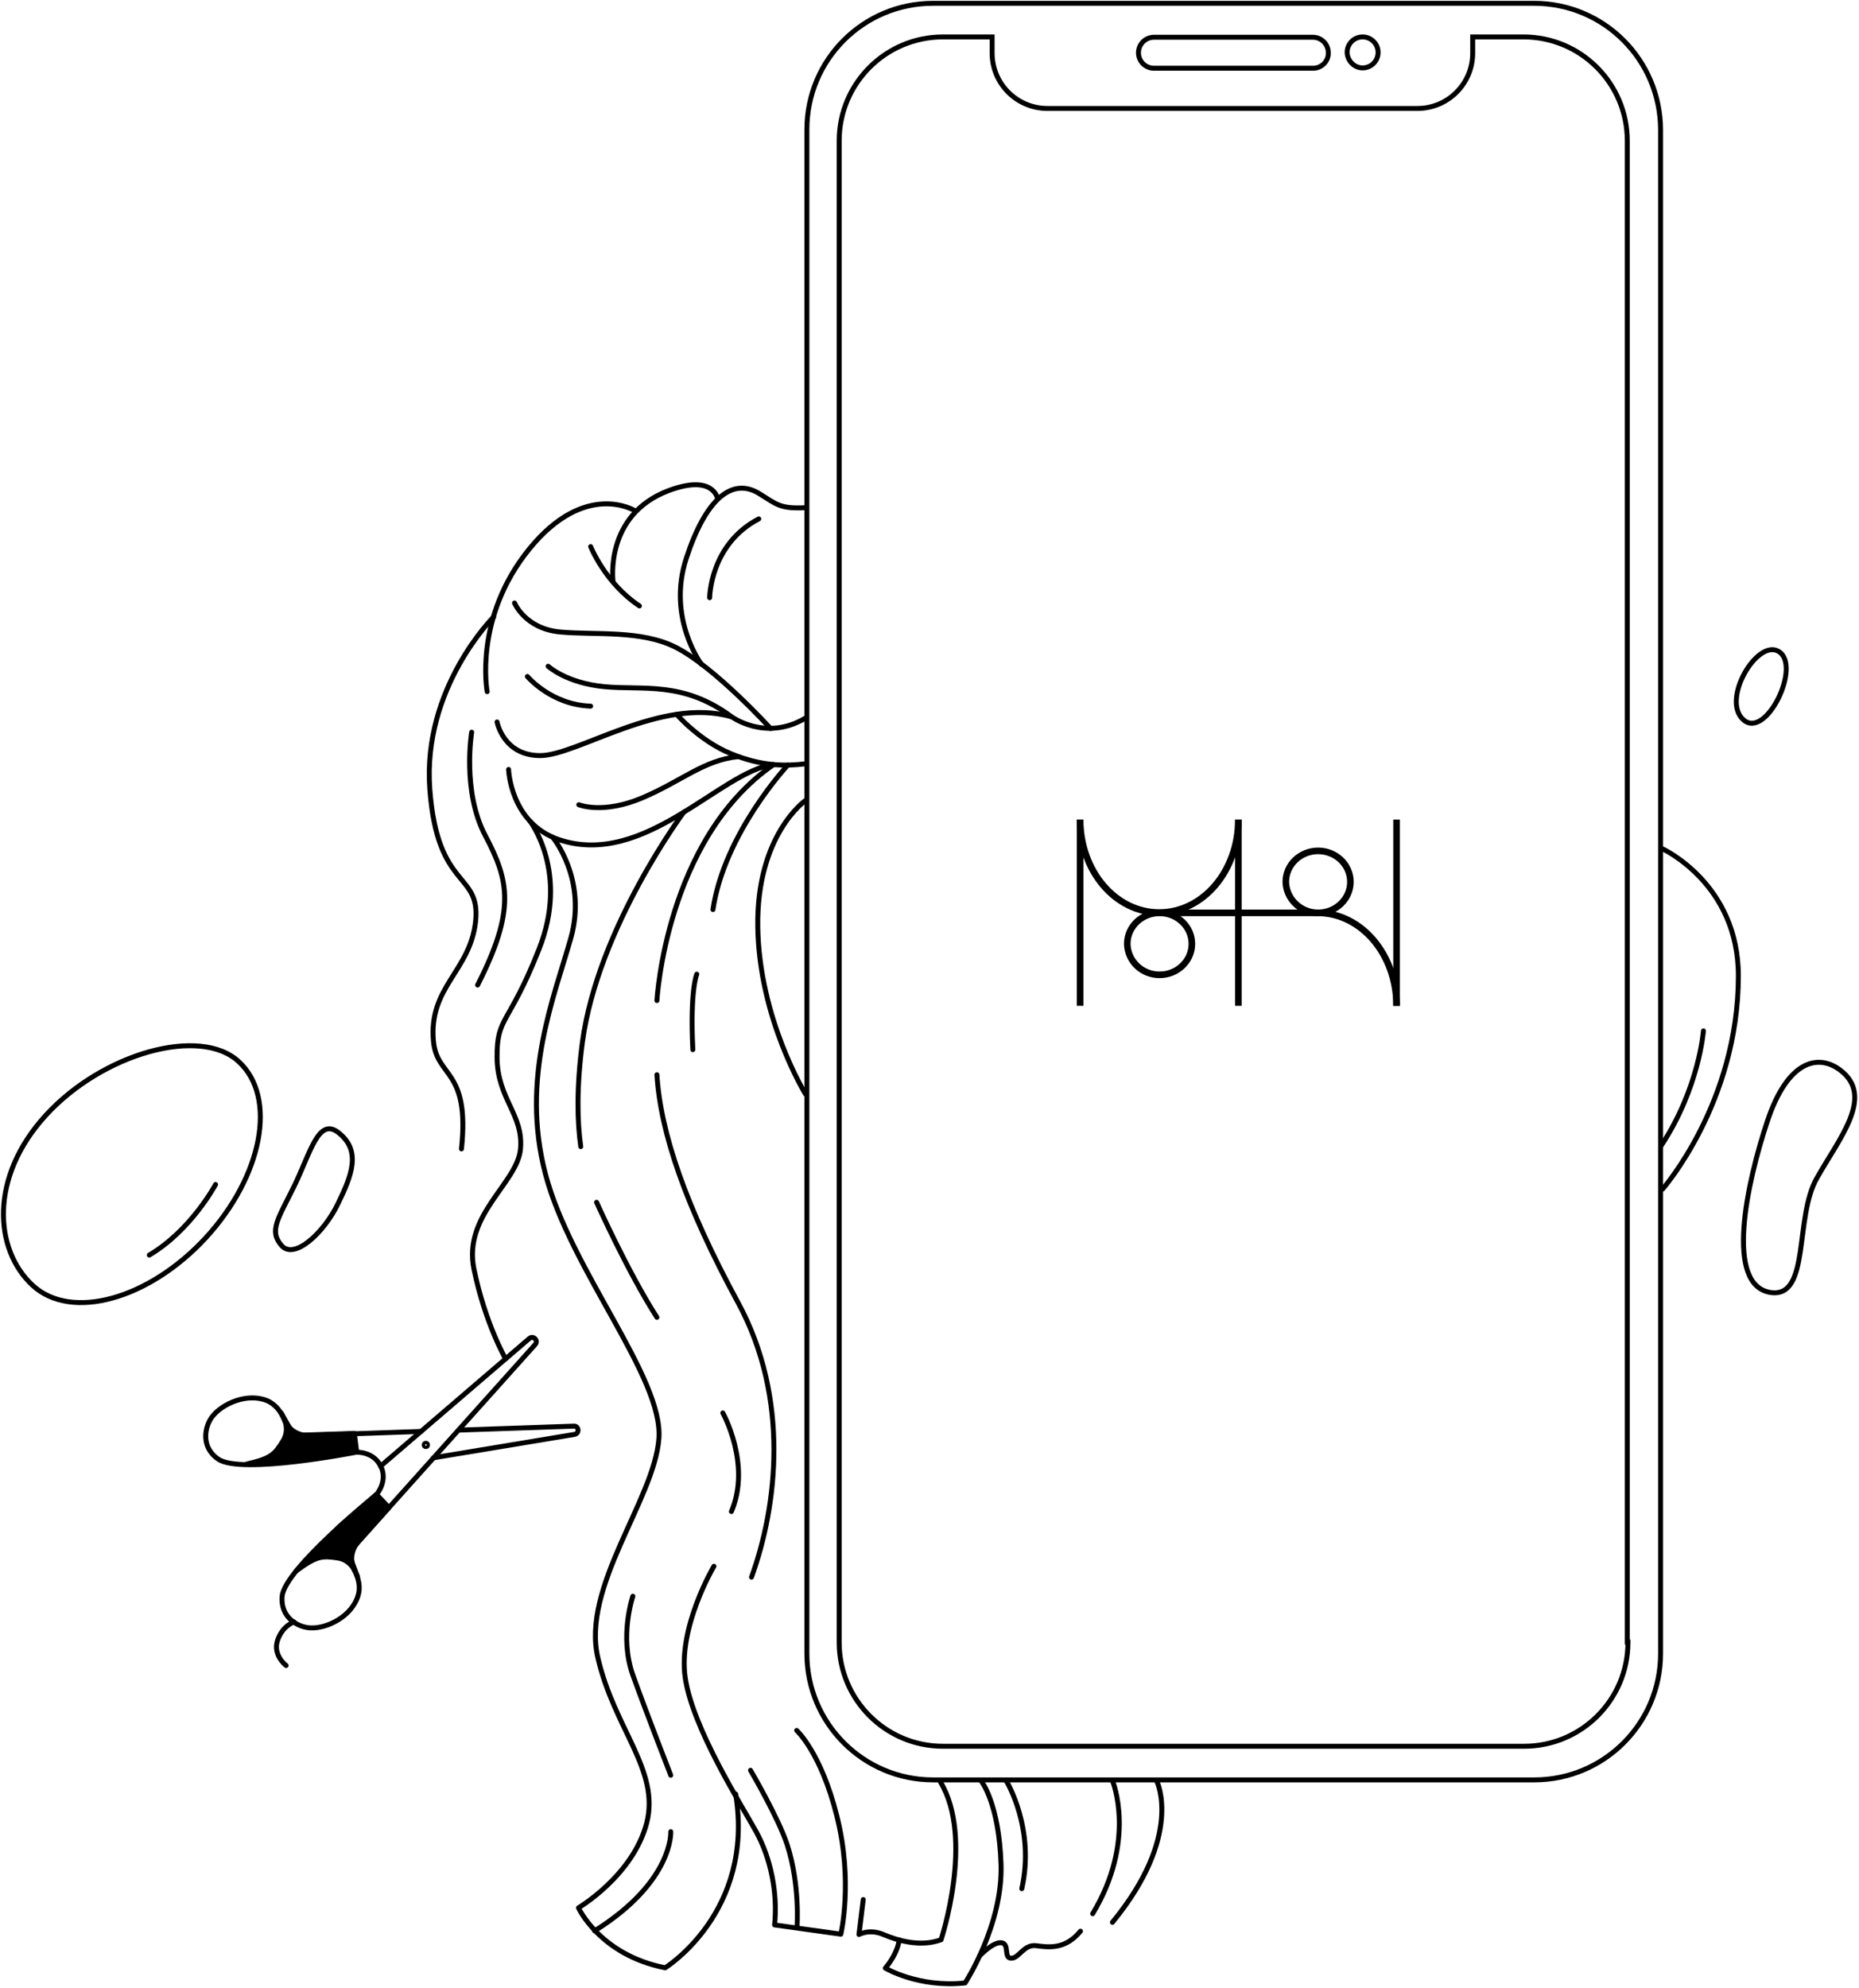 <?xml version="1.0" encoding="UTF-8"?> <!-- Generator: Adobe Illustrator 23.1.1, SVG Export Plug-In . SVG Version: 6.00 Build 0) --> <svg xmlns="http://www.w3.org/2000/svg" xmlns:xlink="http://www.w3.org/1999/xlink" id="Layer_1" x="0px" y="0px" viewBox="0 0 564 603" style="enable-background:new 0 0 564 603;" xml:space="preserve"> <style type="text/css"> .st0{fill:none;stroke:#000000;stroke-width:1.5;stroke-miterlimit:10;} .st1{fill:none;stroke:#000000;stroke-width:1.5;stroke-linecap:round;stroke-linejoin:round;stroke-miterlimit:10;} .st2{stroke:#000000;stroke-width:1.5;stroke-linecap:round;stroke-linejoin:round;stroke-miterlimit:10;} .st3{fill:none;stroke:#000000;stroke-width:2;stroke-miterlimit:10;} </style> <path class="st0" d="M465.4,1H283.1c-21.2,0-38.3,17.1-38.3,38.3v462.3c0,21.1,17.1,38.3,38.3,38.3h182.4 c21.1,0,38.3-17.1,38.3-38.3V39.3C503.7,18.1,486.6,1,465.4,1z M493.9,498.2c0,17.4-14.1,31.5-31.5,31.5H286.1 c-17.4,0-31.5-14.1-31.5-31.5V42.7c0-17.4,14.1-31.5,31.5-31.5H301v4.9c0,9.3,7.5,16.8,16.8,16.8H430c9.3,0,16.8-7.5,16.8-16.8v-4.9 h15.4c17.4,0,31.5,14.1,31.5,31.5v455.4H493.9z"></path> <path class="st0" d="M398.4,20.7h-48.3c-2.6,0-4.7-2.1-4.7-4.7s2.1-4.7,4.7-4.7h48.2c2.6,0,4.7,2.1,4.7,4.7 C403.1,18.5,401,20.7,398.4,20.7z"></path> <path class="st0" d="M413.4,20.6c2.6,0,4.7-2.1,4.7-4.7c0-2.6-2.1-4.7-4.7-4.7c-2.6,0-4.7,2.1-4.7,4.7 C408.8,18.5,410.9,20.6,413.4,20.6z"></path> <path class="st1" d="M62.4,375.5c-17.3,18.7-40.8,25.2-52.5,14.4c-11.7-10.8-13.2-32.8,4-51.6c17.2-18.8,46.8-27.1,58.5-16.3 C84.2,332.8,79.7,356.7,62.4,375.5z"></path> <path class="st1" d="M102.6,343.5c-6-4.6-8.4,6.1-13.3,16.2c-4.9,10-7.8,13.6-3.9,18.1s12.9-3.9,17.1-12.6 C106.8,356.4,109.7,349,102.6,343.5z"></path> <path class="st1" d="M65.4,359.3c0,0-7.4,13.9-20.1,21.4"></path> <path class="st1" d="M115.5,444.7l45.1-38.7c1.2-1,2.8,0.6,1.8,1.8l-53.8,60c-2.1,2.4-2.5,5.9-1,8.7c1.1,2.1,1.9,4.8,1,7.6 c-1.9,6.2-9.3,9.9-14.3,9.7c-3.8-0.1-9.3-3.1-8.7-9.6c0.8-8.4,28.6-30.8,28.6-30.8S117.8,449.3,115.5,444.7z"></path> <path class="st1" d="M86.8,505.2c0,0-4.1-3.1-2.6-7.6s5-5.6,5-5.6"></path> <path class="st2" d="M108.5,478.4c0,0-1.3-5.1-6-5.8c-4.7-0.7-6.4-0.7-12.6,3.9l13-13.4l11.3-9.8l3.8,4l-10.1,11.3 c-1.3,1.5-1.7,3.6-1,5.5L108.5,478.4z"></path> <path class="st1" d="M127.8,434.2l-34.3,1.2c-3.2,0.1-6.1-1.9-7.3-4.8c-0.9-2.2-2.4-4.5-5.1-5.7c-6-2.5-13.6,0.8-16.7,4.8 c-2.3,3-3.6,9.2,1.8,12.9c7,4.8,41.9-2.1,41.9-2.1s5.4-0.3,7.5,4.5"></path> <path class="st1" d="M131.5,442.2l42.8-7.1c1.6-0.3,1.3-2.6-0.2-2.5l-34.9,1.2"></path> <path class="st2" d="M85.3,428.6c0,0,3.1,4.3,0.6,8.4s-3.6,5.4-11.1,7.1l18.6-1.4l14.8-2.4l-0.7-5.5l-15.1,0.5c-2,0.1-3.9-1-4.9-2.8 L85.3,428.6z"></path> <path class="st1" d="M129.2,438.8c0.3,0,0.5-0.2,0.5-0.5s-0.2-0.5-0.5-0.5s-0.5,0.2-0.5,0.5S128.9,438.8,129.2,438.8z"></path> <path class="st1" d="M149.8,187.1c0,0-21.7,21.5-19.4,52.3c2.3,30.8,15.4,24.9,13.9,40c-1.6,15.2-14.3,19.9-12.8,36.4 c1,11.2,11.1,8.4,8.5,32.7"></path> <path class="st1" d="M143.1,222.1c0,0-3,18,4.2,31.5c7.1,13.5,9.2,22.4-2.4,45.2"></path> <path class="st1" d="M147.8,209.8c0,0-4.2-22.4,12.8-43.3s32-11.6,32-11.6"></path> <path class="st1" d="M179.2,165.8c0,0,4.4,11.1,14.8,18"></path> <path class="st1" d="M186,176.5c0,0-2.8-20.3,16.9-27.7c13.7-5.1,14.8,2.5,14.8,2.5"></path> <path class="st1" d="M212.8,201.5c0,0-10.5-14-4.6-32.1c5.9-18.1,13.9-24.7,22.1-19.7c5.4,3.3,6.2,4.7,14.2,4.3"></path> <path class="st1" d="M215.3,181.3c0,0,0.1-16.2,14.9-23.9"></path> <path class="st1" d="M156.1,182.9c0,0,3.2,7.8,13.8,8.8c10.7,1,24.6-0.7,35.2,4.7c11.9,6.1,28.7,24.6,28.7,24.6"></path> <path class="st1" d="M221.8,217.4c-21.2-6.1-46.7,11.8-57.9,11.8S150.8,219,150.8,219"></path> <path class="st1" d="M166.3,202.1c0,0,5.5,5.1,17.1,6.2c11.6,1.1,23.7-1.8,38.4,9c0,0,10.4,7.8,22.6,0.5"></path> <path class="st1" d="M160,205.2c0,0,7.2,8.6,19.2,9"></path> <path class="st1" d="M205.3,216.7c0,0,6.9,8,16.4,11.9c9.5,3.9,16.5,3.8,22.6,3.1"></path> <path class="st1" d="M234.6,231.9c-16,2.1-39.1,31.5-65,22.8c-14.8-5-15.3-21.3-15.3-21.3"></path> <path class="st1" d="M175.6,244.1c0,0,7.3,3,19.3-2.1s18.5-11.4,29.1-12.5"></path> <path class="st1" d="M160.8,249.1c0,0,12,15.5,2.7,38.9c-9.2,23.3-12.8,20.2-12.7,32.8c0.1,12.6,8.1,17.3,7.1,27.8 c-1,10.4-17.5,19.9-14.1,36.4c3.4,16.5,9.6,27.2,9.6,27.2"></path> <path class="st1" d="M167.7,254c0,0,10.5,12.6,5.5,30.5c-5,17.8-15.4,42.5-7.7,71.7c7.7,29.2,35.8,61.7,34.4,80.2 c-1.4,18.5-23.6,45-18.5,66.5c5,21.6,18.9,34.1,14.8,50.1c-4.2,16-20.7,25.7-20.7,25.7s6.5,14.3,26.3,18.2c0,0,27.2-16.8,21.4-52.7"></path> <path class="st1" d="M192,484.2c0,0-4.2,12.2,0,23.9c4.2,11.7,11.5,30.4,11.5,30.4"></path> <path class="st1" d="M203.5,555.6c0,0,0.9,15.1-23.1,30.1"></path> <path class="st1" d="M216.6,475.1c0,0-11,18.5-8.7,33.9c2.3,15.4,17.1,38.6,21.5,46.6c4.4,8,6.6,18.5,5.6,28.3l20.1,2.8 c0,0,3.8-16-1.2-35.8c-4.8-19.3-12.2-26-12.2-26"></path> <path class="st1" d="M227.7,537c0,0,8.4,14.3,11.1,22.5c4,12.3,3,25.1,3,25.1"></path> <path class="st1" d="M261.9,576.2l-1.3,10.6c0,0,3.2-1.8,7.4,0c4.2,1.8,11.2,3.9,17.5,1.6c0,0,10.2-30.7-0.2-47.9"></path> <path class="st1" d="M272.8,588.4c0,0-0.2,3.8-4.2,8.6c0,0,10,6,24.2,4.5c0,0,11.5-17.6,10.9-36c-0.6-18.4-5.9-25.1-5.9-25.1"></path> <path class="st1" d="M305.4,540.4c0,0,8.7,14.3,4.6,32.5"></path> <path class="st1" d="M297.2,593.3c0,0,4-4.3,6.6-4s0.6,4.7,3,4.7s3.8-4.3,7.6-3.8s8.8,1.2,13.4-4.4"></path> <path class="st1" d="M337.6,540.4c0,0,7.3,17.9-6.1,40.1"></path> <path class="st1" d="M351,540.4c0,0,8.1,16.4-13.5,42.7"></path> <path class="st1" d="M207.5,246.3c0,0-26.1,35-30.8,69.8c-1.8,13.6-1.6,24.1-0.5,31.7"></path> <path class="st1" d="M181,364.7c0,0,9.5,21.2,18.3,34.9"></path> <path class="st1" d="M219.3,428.6c0,0,8.7,15.6,2.6,29.9"></path> <path class="st1" d="M199.3,326c1.1,17.7,8.8,40,24.6,69.1s11.9,61.8,4.1,83.3"></path> <path class="st1" d="M199.3,303.5c0,0,2.7-48.9,35.3-71.5"></path> <path class="st1" d="M239,232.1c0,0-19.2,20.5-22.7,43.8"></path> <path class="st1" d="M211.4,295.5c0,0-2.1,4.7-1.2,22.9"></path> <path class="st1" d="M244.4,242.8c0,0-14.9,10.3-14.5,38.3c0.4,28,14.5,50.8,14.5,50.8"></path> <path class="st1" d="M504.4,257.5c0,0,23,10.5,23,38.5c0,38.6-23,64.7-23,64.7"></path> <path class="st1" d="M516.8,312.7c0,0-1.3,17.4-12.8,34.8"></path> <path class="st1" d="M558.3,324.6c-6.6-5-15.9-3.1-22.1,15.5c-6.2,18.6-13.2,50.3,1.3,52c11.7,1.3,6.9-22.8,13.7-34.7 C557.9,345.4,568.9,332.6,558.3,324.6z"></path> <path class="st1" d="M539.6,197.6c-6.5-3.9-17.6,14.8-10.6,20.8C535.9,224.3,546.7,201.8,539.6,197.6z"></path> <g> <path class="st3" d="M327.7,248.6v56.5"></path> <path class="st3" d="M375.7,248.6v56.5"></path> <path class="st3" d="M423.7,248.6v56.5"></path> <path class="st3" d="M351.8,295.7c5.4,0,9.8-4.2,9.8-9.4c0-5.2-4.4-9.4-9.8-9.4c-5.4,0-9.8,4.2-9.8,9.4 C342.1,291.5,346.4,295.7,351.8,295.7z"></path> <path class="st3" d="M399.9,276.9c5.4,0,9.8-4.2,9.8-9.4c0-5.2-4.4-9.4-9.8-9.4c-5.4,0-9.8,4.2-9.8,9.4 C390.2,272.6,394.5,276.9,399.9,276.9z"></path> <path class="st3" d="M351.9,276.9h48"></path> <path class="st3" d="M327.7,248.6c0,15.6,10.7,28.2,24,28.2"></path> <path class="st3" d="M375.7,248.6c0,15.6-10.7,28.2-24,28.2"></path> <path class="st3" d="M423.7,305.1c0-15.6-10.7-28.2-24-28.2"></path> </g> </svg> 